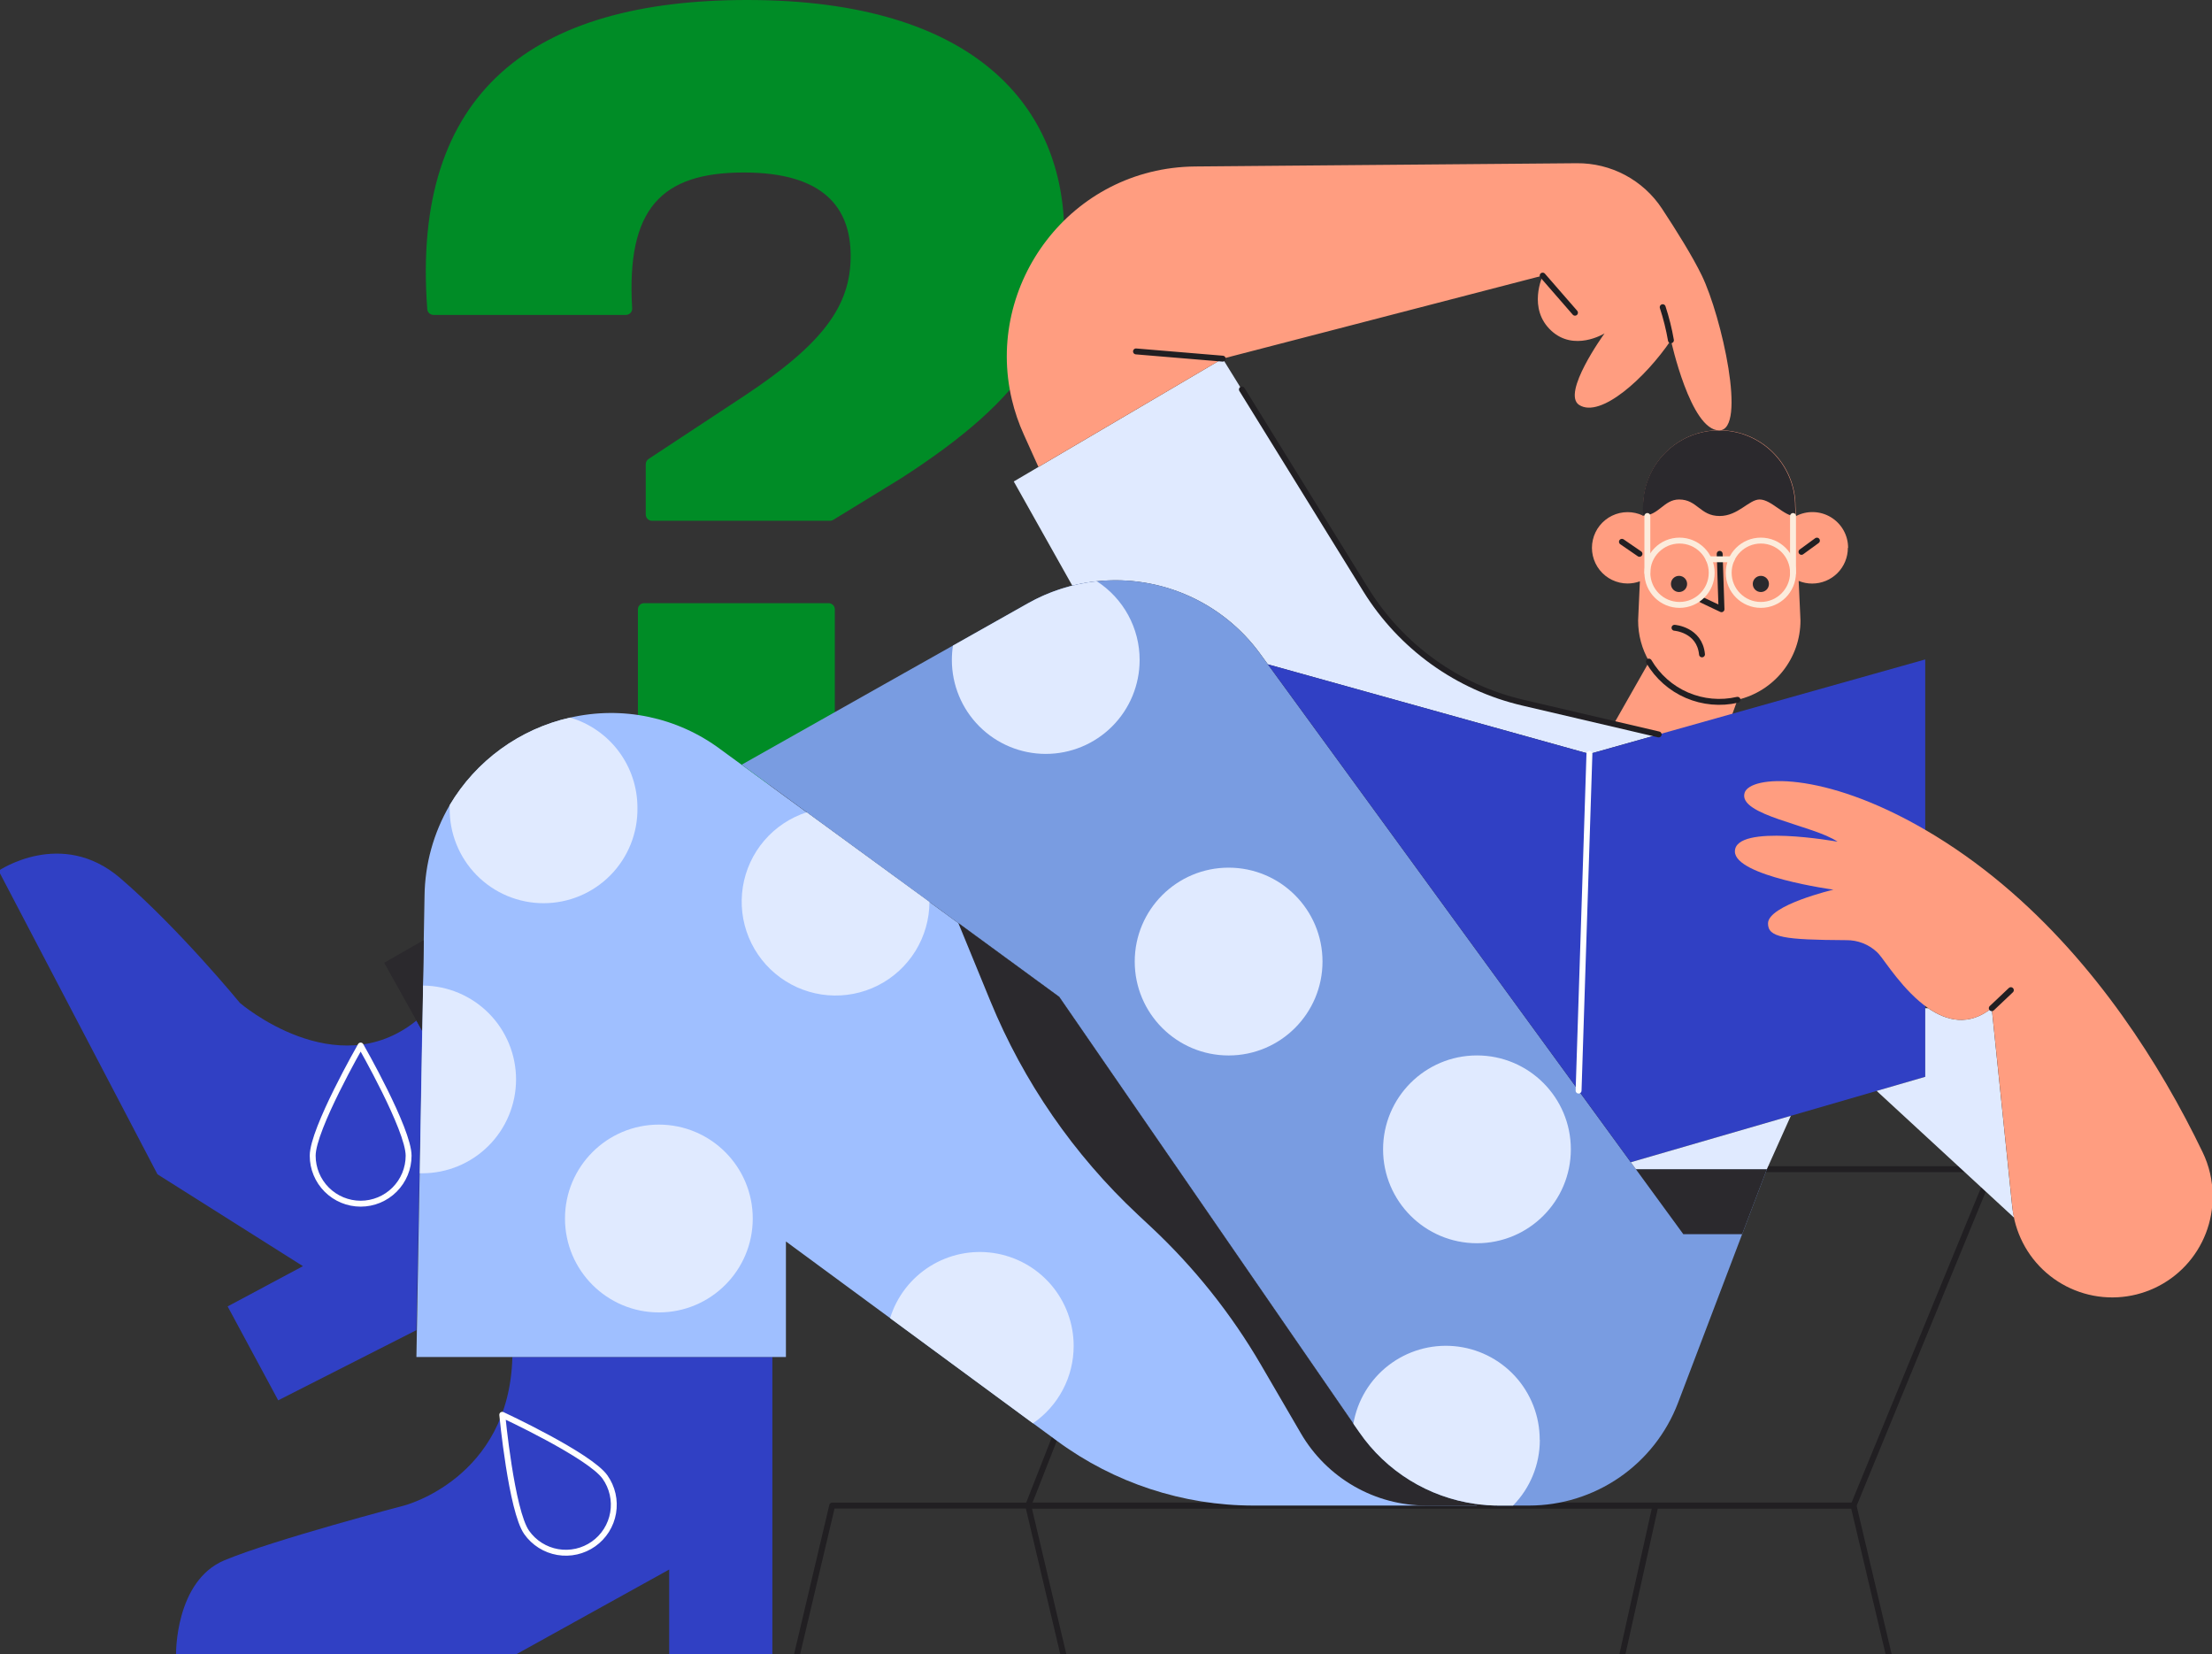 <?xml version="1.0" encoding="UTF-8"?> <svg xmlns="http://www.w3.org/2000/svg" width="749" height="560" viewBox="0 0 749 560" fill="none"><rect x="0" y="0" width="749" height="560" fill="#333333" stroke="none"/> <g clip-path="url(#clip0_1131_202)"> <path d="M141 450.31L94.2 474.07L77.08 442.28L102.58 428.65L53.33 397.56L-0.47 294.79C-0.47 294.79 20.84 280.19 40.75 297.31C60.66 314.43 81.27 339.57 81.27 339.57C81.27 339.57 113.76 367.52 141.01 345.51L143 349L141 450.31Z" fill="#3040C4"></path> <path d="M261.53 459.39V560H226.59V531.36L174.89 560H59.61C59.61 560 59.26 535.2 76.03 528.21C92.8 521.22 136.82 509.7 136.82 509.7C136.82 509.7 172.45 500.61 173.5 459.39H261.53Z" fill="#3040C4"></path> <path d="M561.64 248.64L538.2 255.24L429.32 224.92L426.71 221.34C420.456 212.757 412.053 205.97 402.347 201.661C392.64 197.352 381.971 195.672 371.41 196.79C368.605 197.086 365.825 197.581 363.09 198.27L343.27 163L414 121.42L462.42 199.69C468.332 209.241 476.071 217.53 485.194 224.084C494.316 230.637 504.642 235.325 515.58 237.88L561.64 248.64Z" fill="#E0EAFF"></path> <path d="M625.7 185.49C625.7 187.076 625.387 188.646 624.78 190.111C624.173 191.576 623.283 192.907 622.161 194.028C621.039 195.149 619.708 196.038 618.242 196.644C616.776 197.25 615.206 197.561 613.62 197.56C612.049 197.567 610.492 197.261 609.04 196.66L609.55 207.77L609.65 210.08C609.65 216.303 607.543 222.343 603.671 227.215C599.8 232.087 594.392 235.504 588.33 236.91L582.33 253.47L546.44 245.08L558.44 223.98C555.971 219.768 554.673 214.972 554.68 210.09L554.78 207.8L555.28 196.8C553.931 197.291 552.506 197.542 551.07 197.54C549.261 197.532 547.477 197.117 545.85 196.327C544.222 195.538 542.793 194.392 541.668 192.976C540.542 191.56 539.749 189.909 539.347 188.146C538.945 186.382 538.944 184.551 539.345 182.786C539.745 181.022 540.536 179.371 541.66 177.954C542.784 176.536 544.212 175.39 545.839 174.598C547.465 173.807 549.249 173.39 551.058 173.38C552.867 173.37 554.655 173.767 556.29 174.54L556.44 171.41C556.44 164.578 559.154 158.026 563.985 153.195C568.816 148.364 575.368 145.65 582.2 145.65C589.032 145.65 595.584 148.364 600.415 153.195C605.246 158.026 607.96 164.578 607.96 171.41L608.11 174.73C609.951 173.769 612.009 173.299 614.085 173.365C616.161 173.431 618.185 174.032 619.961 175.108C621.738 176.185 623.206 177.701 624.226 179.511C625.245 181.321 625.78 183.363 625.78 185.44L625.7 185.49Z" fill="#FF9D80"></path> <path d="M218.66 174.22V157.11C218.666 156.756 218.76 156.41 218.935 156.102C219.11 155.795 219.359 155.536 219.66 155.35L251.87 134.12C278.62 116.42 288.04 103.61 288.04 86.65C288.04 70.45 279.04 58.4 251.87 58.4C223.87 58.4 212.06 70.67 214.05 104.4C214.065 104.686 214.021 104.972 213.922 105.24C213.823 105.508 213.669 105.753 213.472 105.96C213.274 106.167 213.036 106.332 212.773 106.443C212.51 106.555 212.226 106.612 211.94 106.61H146.77C146.231 106.608 145.713 106.4 145.322 106.028C144.931 105.656 144.698 105.149 144.67 104.61C139.15 30.73 180.87 0 253 0C330.61 0 360.37 36.55 360.37 79.49C360.37 112.65 348.32 134.12 304.99 162L282.14 176C281.809 176.202 281.428 176.309 281.04 176.31H220.77C220.214 176.31 219.68 176.09 219.285 175.699C218.89 175.308 218.665 174.776 218.66 174.22V174.22ZM216 263.51V206.31C215.999 206.033 216.052 205.759 216.157 205.503C216.262 205.247 216.416 205.015 216.612 204.819C216.807 204.623 217.039 204.467 217.294 204.361C217.55 204.255 217.823 204.2 218.1 204.2H280.58C280.857 204.2 281.131 204.255 281.386 204.361C281.641 204.467 281.873 204.623 282.069 204.819C282.264 205.015 282.418 205.247 282.523 205.503C282.628 205.759 282.681 206.033 282.68 206.31V263.51C282.68 264.067 282.459 264.601 282.065 264.995C281.671 265.389 281.137 265.61 280.58 265.61H218.13C217.852 265.614 217.575 265.563 217.317 265.459C217.059 265.355 216.824 265.201 216.626 265.006C216.427 264.81 216.27 264.577 216.163 264.321C216.055 264.064 216 263.788 216 263.51V263.51Z" fill="#008C26"></path> <path d="M269.91 560L281.79 509.7H627.62L639.5 560" stroke="#211F22" stroke-width="2" stroke-linecap="round" stroke-linejoin="round"></path> <path d="M674.43 395.82L627.62 509.7H348.16L392.87 395.82H674.43Z" stroke="#211F22" stroke-width="2" stroke-linecap="round" stroke-linejoin="round"></path> <path d="M560.55 509.7L549.37 560" stroke="#211F22" stroke-width="2" stroke-linecap="round" stroke-linejoin="round"></path> <path d="M348.16 509.7L360.04 560" stroke="#211F22" stroke-width="2" stroke-linecap="round" stroke-linejoin="round"></path> <path d="M500.11 509.7H424.43C400.526 509.69 377.251 502.041 358 487.87L349.82 481.87L301.44 446.27L297.87 443.65L266.12 420.29V459.41H141L142.1 397.21L143.21 333.66L143.75 303.37C143.874 292.537 146.813 281.923 152.28 272.57C156.704 265.118 162.603 258.647 169.615 253.554C176.627 248.461 184.605 244.852 193.06 242.95C201.802 240.942 210.876 240.857 219.654 242.701C228.432 244.545 236.705 248.274 243.9 253.63L251.11 258.9L273.11 274.99L291.74 288.61L314.74 305.38L358.66 337.5L460.26 484.85C464.782 491.409 470.619 496.956 477.401 501.137C484.182 505.319 491.759 508.044 499.65 509.14L500.11 509.7Z" fill="#9FBFFF"></path> <path d="M598.28 395.81L568.19 474.92C564.296 485.145 557.388 493.945 548.38 500.156C539.373 506.367 528.691 509.695 517.75 509.7H507.58C504.927 509.7 502.277 509.513 499.65 509.14C491.759 508.044 484.182 505.319 477.401 501.137C470.619 496.956 464.782 491.409 460.26 484.85L458.26 482L358.64 337.48L324.46 312.48L251.14 258.88L299.01 231.88L322.68 218.55L348.06 204.24C360.982 196.949 376.133 194.66 390.632 197.809C405.131 200.958 417.967 209.326 426.7 221.32L429.31 224.9L552.2 393.46L553.9 395.8L598.28 395.81Z" fill="#799CE1"></path> <path d="M553.91 395.82L569.98 417.82H589.91L598.28 395.82H553.91Z" fill="#2B292D"></path> <path d="M608 174.78C604 174.78 599.82 169.1 595.81 169.1C592.21 169.1 588.55 174.69 582.28 174.69C575.63 174.69 574.75 169.1 568.56 169.1C563.32 169.1 561.75 174.59 556.18 174.59L556.33 171.46C556.33 164.628 559.044 158.076 563.875 153.245C568.706 148.414 575.258 145.7 582.09 145.7C588.922 145.7 595.474 148.414 600.305 153.245C605.136 158.076 607.85 164.628 607.85 171.46L608 174.78Z" fill="#2B292D"></path> <path d="M568.53 200.43C570.043 200.43 571.27 199.203 571.27 197.69C571.27 196.177 570.043 194.95 568.53 194.95C567.017 194.95 565.79 196.177 565.79 197.69C565.79 199.203 567.017 200.43 568.53 200.43Z" fill="#2B292D"></path> <path d="M596.24 200.43C597.753 200.43 598.98 199.203 598.98 197.69C598.98 196.177 597.753 194.95 596.24 194.95C594.727 194.95 593.5 196.177 593.5 197.69C593.5 199.203 594.727 200.43 596.24 200.43Z" fill="#2B292D"></path> <path d="M582.3 187.5L582.91 206.25L576.27 203.1" stroke="#211F22" stroke-width="2" stroke-linecap="round" stroke-linejoin="round"></path> <path d="M567 212.53C567 212.53 575.5 213.12 576.31 221.53" stroke="#211F22" stroke-width="2" stroke-linecap="round" stroke-linejoin="round"></path> <path d="M204.86 500.05C206.092 501.791 206.969 503.758 207.44 505.838C207.912 507.919 207.969 510.071 207.609 512.174C207.249 514.276 206.478 516.287 205.34 518.091C204.203 519.895 202.721 521.458 200.98 522.69C199.239 523.922 197.272 524.799 195.192 525.27C193.111 525.742 190.959 525.799 188.856 525.439C186.754 525.079 184.743 524.308 182.939 523.17C181.135 522.033 179.572 520.551 178.34 518.81C173.16 511.48 170.07 478.97 170.07 478.97C170.07 478.97 199.69 492.73 204.86 500.05Z" stroke="white" stroke-width="2" stroke-linecap="round" stroke-linejoin="round"></path> <path d="M138.36 391.26C138.36 395.567 136.649 399.698 133.603 402.743C130.558 405.789 126.427 407.5 122.12 407.5C117.813 407.5 113.682 405.789 110.637 402.743C107.591 399.698 105.88 395.567 105.88 391.26C105.88 382.26 122.12 353.96 122.12 353.96C122.12 353.96 138.36 382.29 138.36 391.26Z" stroke="white" stroke-width="2" stroke-linecap="round" stroke-linejoin="round"></path> <path d="M142.95 349L130.09 325.93L143.5 318.26L142.95 349Z" fill="#2B292D"></path> <path d="M507.58 509.7H483C474.398 509.699 465.947 507.443 458.49 503.156C451.033 498.87 444.83 492.703 440.5 485.27L427 462.1C416.911 444.779 404.345 429.026 389.7 415.34L385.23 411.16C363.592 390.922 346.569 366.259 335.32 338.85L324.5 312.48L358.68 337.48L460.26 484.85C464.782 491.409 470.619 496.956 477.401 501.137C484.182 505.319 491.759 508.044 499.65 509.14C502.277 509.513 504.927 509.7 507.58 509.7V509.7Z" fill="#2B292D"></path> <path d="M223.1 444.31C240.657 444.31 254.89 430.077 254.89 412.52C254.89 394.963 240.657 380.73 223.1 380.73C205.543 380.73 191.31 394.963 191.31 412.52C191.31 430.077 205.543 444.31 223.1 444.31Z" fill="#E0EAFF"></path> <path d="M174.74 365.42C174.74 373.843 171.398 381.921 165.447 387.881C159.496 393.842 151.423 397.197 143 397.21C142.71 397.21 142.43 397.21 142.16 397.21L143.27 333.66C151.641 333.742 159.642 337.123 165.535 343.07C171.427 349.017 174.735 357.048 174.74 365.42V365.42Z" fill="#E0EAFF"></path> <path d="M215.84 273.42C215.915 277.642 215.148 281.836 213.584 285.758C212.021 289.679 209.691 293.251 206.732 296.263C203.773 299.274 200.244 301.667 196.351 303.3C192.457 304.933 188.277 305.774 184.055 305.774C179.833 305.774 175.653 304.933 171.759 303.3C167.866 301.667 164.337 299.274 161.378 296.263C158.419 293.251 156.089 289.679 154.526 285.758C152.962 281.836 152.195 277.642 152.27 273.42C152.27 273.13 152.27 272.83 152.27 272.55C156.694 265.098 162.593 258.627 169.605 253.534C176.617 248.441 184.595 244.832 193.05 242.93V242.93C199.631 244.871 205.407 248.89 209.515 254.385C213.623 259.881 215.842 266.559 215.84 273.42V273.42Z" fill="#E0EAFF"></path> <path d="M314.72 305.36C314.699 311.219 313.059 316.959 309.981 321.945C306.903 326.93 302.506 330.969 297.278 333.613C292.049 336.258 286.191 337.406 280.351 336.93C274.511 336.455 268.916 334.375 264.184 330.919C259.452 327.464 255.766 322.768 253.535 317.35C251.304 311.932 250.614 306.003 251.54 300.217C252.467 294.432 254.975 289.015 258.786 284.565C262.598 280.115 267.565 276.804 273.14 275L314.72 305.36Z" fill="#E0EAFF"></path> <path d="M385.89 223.44C385.89 231.871 382.541 239.957 376.579 245.919C370.617 251.881 362.531 255.23 354.1 255.23C345.669 255.23 337.583 251.881 331.621 245.919C325.659 239.957 322.31 231.871 322.31 223.44C322.312 221.81 322.435 220.182 322.68 218.57V218.57L348.06 204.26C355.249 200.204 363.192 197.662 371.4 196.79C375.85 199.668 379.507 203.614 382.038 208.27C384.57 212.925 385.894 218.141 385.89 223.44V223.44Z" fill="#E0EAFF"></path> <path d="M416.02 357.32C433.577 357.32 447.81 343.087 447.81 325.53C447.81 307.973 433.577 293.74 416.02 293.74C398.463 293.74 384.23 307.973 384.23 325.53C384.23 343.087 398.463 357.32 416.02 357.32Z" fill="#E0EAFF"></path> <path d="M500.11 420.89C517.667 420.89 531.9 406.657 531.9 389.1C531.9 371.543 517.667 357.31 500.11 357.31C482.553 357.31 468.32 371.543 468.32 389.1C468.32 406.657 482.553 420.89 500.11 420.89Z" fill="#E0EAFF"></path> <path d="M521.4 487.45C521.413 495.771 518.151 503.764 512.32 509.7H507.58C504.927 509.7 502.277 509.513 499.65 509.14C491.759 508.044 484.182 505.319 477.401 501.137C470.619 496.956 464.782 491.409 460.26 484.85L458.26 482C459.61 474.149 463.86 467.092 470.167 462.226C476.474 457.36 484.378 455.04 492.315 455.725C500.251 456.411 507.641 460.052 513.02 465.927C518.399 471.803 521.376 479.484 521.36 487.45H521.4Z" fill="#E0EAFF"></path> <path d="M363.55 455.66C363.555 460.817 362.303 465.897 359.901 470.461C357.5 475.024 354.023 478.933 349.77 481.85L301.39 446.25C303.639 438.981 308.42 432.759 314.866 428.715C321.312 424.672 328.995 423.074 336.518 424.213C344.042 425.352 350.907 429.152 355.867 434.922C360.828 440.693 363.554 448.051 363.55 455.66V455.66Z" fill="#E0EAFF"></path> <path d="M534.52 369.21L538.19 255.24L651.9 223.25V364.55L552.21 393.47L534.52 369.21Z" fill="#3040C4"></path> <path d="M538.19 255.24L534.52 369.21L429.32 224.91L538.19 255.24Z" fill="#3040C4"></path> <path d="M538.19 255.24L534.52 369.21" stroke="white" stroke-width="2" stroke-linecap="round" stroke-linejoin="round"></path> <path d="M549.2 183.42L555.14 187.5" stroke="#211F22" stroke-width="2" stroke-linecap="round" stroke-linejoin="round"></path> <path d="M609.99 186.83L615.22 183.02" stroke="#211F22" stroke-width="2" stroke-linecap="round" stroke-linejoin="round"></path> <path d="M607.13 193.9V174.69" stroke="#FCECDC" stroke-width="2" stroke-linecap="round" stroke-linejoin="round"></path> <path d="M568.7 204.79C574.714 204.79 579.59 199.914 579.59 193.9C579.59 187.886 574.714 183.01 568.7 183.01C562.686 183.01 557.81 187.886 557.81 193.9C557.81 199.914 562.686 204.79 568.7 204.79Z" stroke="#FCECDC" stroke-width="2" stroke-linecap="round" stroke-linejoin="round"></path> <path d="M596.24 204.79C602.254 204.79 607.13 199.914 607.13 193.9C607.13 187.886 602.254 183.01 596.24 183.01C590.226 183.01 585.35 187.886 585.35 193.9C585.35 199.914 590.226 204.79 596.24 204.79Z" stroke="#FCECDC" stroke-width="2" stroke-linecap="round" stroke-linejoin="round"></path> <path d="M557.81 193.9V174.69" stroke="#FCECDC" stroke-width="2" stroke-linecap="round" stroke-linejoin="round"></path> <path d="M578.58 189.34H586.36" stroke="#FCECDC" stroke-width="2" stroke-linecap="round" stroke-linejoin="round"></path> <path d="M588.33 236.91C582.604 238.23 576.607 237.688 571.211 235.362C565.815 233.037 561.302 229.049 558.33 223.98" stroke="#211F22" stroke-width="2" stroke-linecap="round" stroke-linejoin="round"></path> <path d="M598.28 395.82L606.39 377.75L552.21 393.47L553.91 395.82H598.28Z" fill="#E0EAFF"></path> <path d="M682 412.25L635.45 369.32L651.9 364.55V341.32H652.9C659.21 345.68 666.7 347.46 674.41 341.32L681.33 408.32C681.477 409.642 681.7 410.954 682 412.25V412.25Z" fill="#E0EAFF"></path> <path d="M749.21 404.75C749.336 413.545 746.048 422.046 740.038 428.468C734.028 434.89 725.763 438.733 716.98 439.19C708.196 439.647 699.577 436.682 692.933 430.918C686.289 425.155 682.137 417.04 681.35 408.28L677.26 368.72L674.43 341.32C666.72 347.46 659.23 345.68 652.92 341.32C644.51 335.53 638.18 325.17 636.18 322.98C635.96 322.75 635.74 322.51 635.52 322.29C632.717 319.681 629.019 318.249 625.19 318.29C604 318.17 598.66 317.38 598.66 312.63C598.66 306.41 620.81 301.19 620.81 301.19C620.81 301.19 587.45 296.64 587.45 288.26C587.45 278.66 622.21 284.95 622.21 284.95C614.05 279.35 588.33 276.03 590.74 268.39C592.6 262.53 617.13 260.68 651.9 280.93C689.52 302.84 715.98 336.93 733.42 366.73C738.23 374.95 742.35 382.85 745.83 390.08C748.044 394.654 749.2 399.668 749.21 404.75V404.75Z" fill="#FF9D80"></path> <path d="M674.43 341.32L680.89 335.21" stroke="#211F22" stroke-width="2" stroke-linecap="round" stroke-linejoin="round"></path> <path d="M582.12 145.7C572.43 145.7 565.79 115.19 565.79 115.19C557.29 127.76 541.98 141.79 534.7 137.08C528.7 133.17 542.94 113.38 543.31 112.87C542.92 113.11 532.98 119.05 525.31 111.99C517.1 104.48 522.4 93.3 522.4 93.3L432.4 116.65L414 121.42L351.62 158.08L346.68 147.14C344.952 143.333 343.596 139.368 342.63 135.3C333.36 96.3 362.57 56.72 404.74 56.36L432.39 56.12L533.9 55.26C539.612 55.206 545.246 56.584 550.288 59.269C555.329 61.954 559.618 65.86 562.76 70.63C567.7 78.13 573.16 86.88 576.26 93.3C582.91 107 591.64 145.7 582.12 145.7Z" fill="#FF9D80"></path> <path d="M522.36 93.3L533.3 105.87" stroke="#211F22" stroke-width="2" stroke-linecap="round" stroke-linejoin="round"></path> <path d="M565.79 115.19C565.13 111.398 564.198 107.658 563 104" stroke="#211F22" stroke-width="2" stroke-linecap="round" stroke-linejoin="round"></path> <path d="M414.01 121.42L384.66 118.97" stroke="#211F22" stroke-width="2" stroke-linecap="round" stroke-linejoin="round"></path> <path d="M561.64 248.64L515.64 237.88C504.702 235.325 494.376 230.637 485.254 224.084C476.131 217.53 468.392 209.241 462.48 199.69L429.08 145.69L420.52 131.85" stroke="#211F22" stroke-width="2" stroke-linecap="round" stroke-linejoin="round"></path> </g> <defs> <clipPath id="clip0_1131_202"> <rect width="749" height="560" fill="white"></rect> </clipPath> </defs> </svg> 